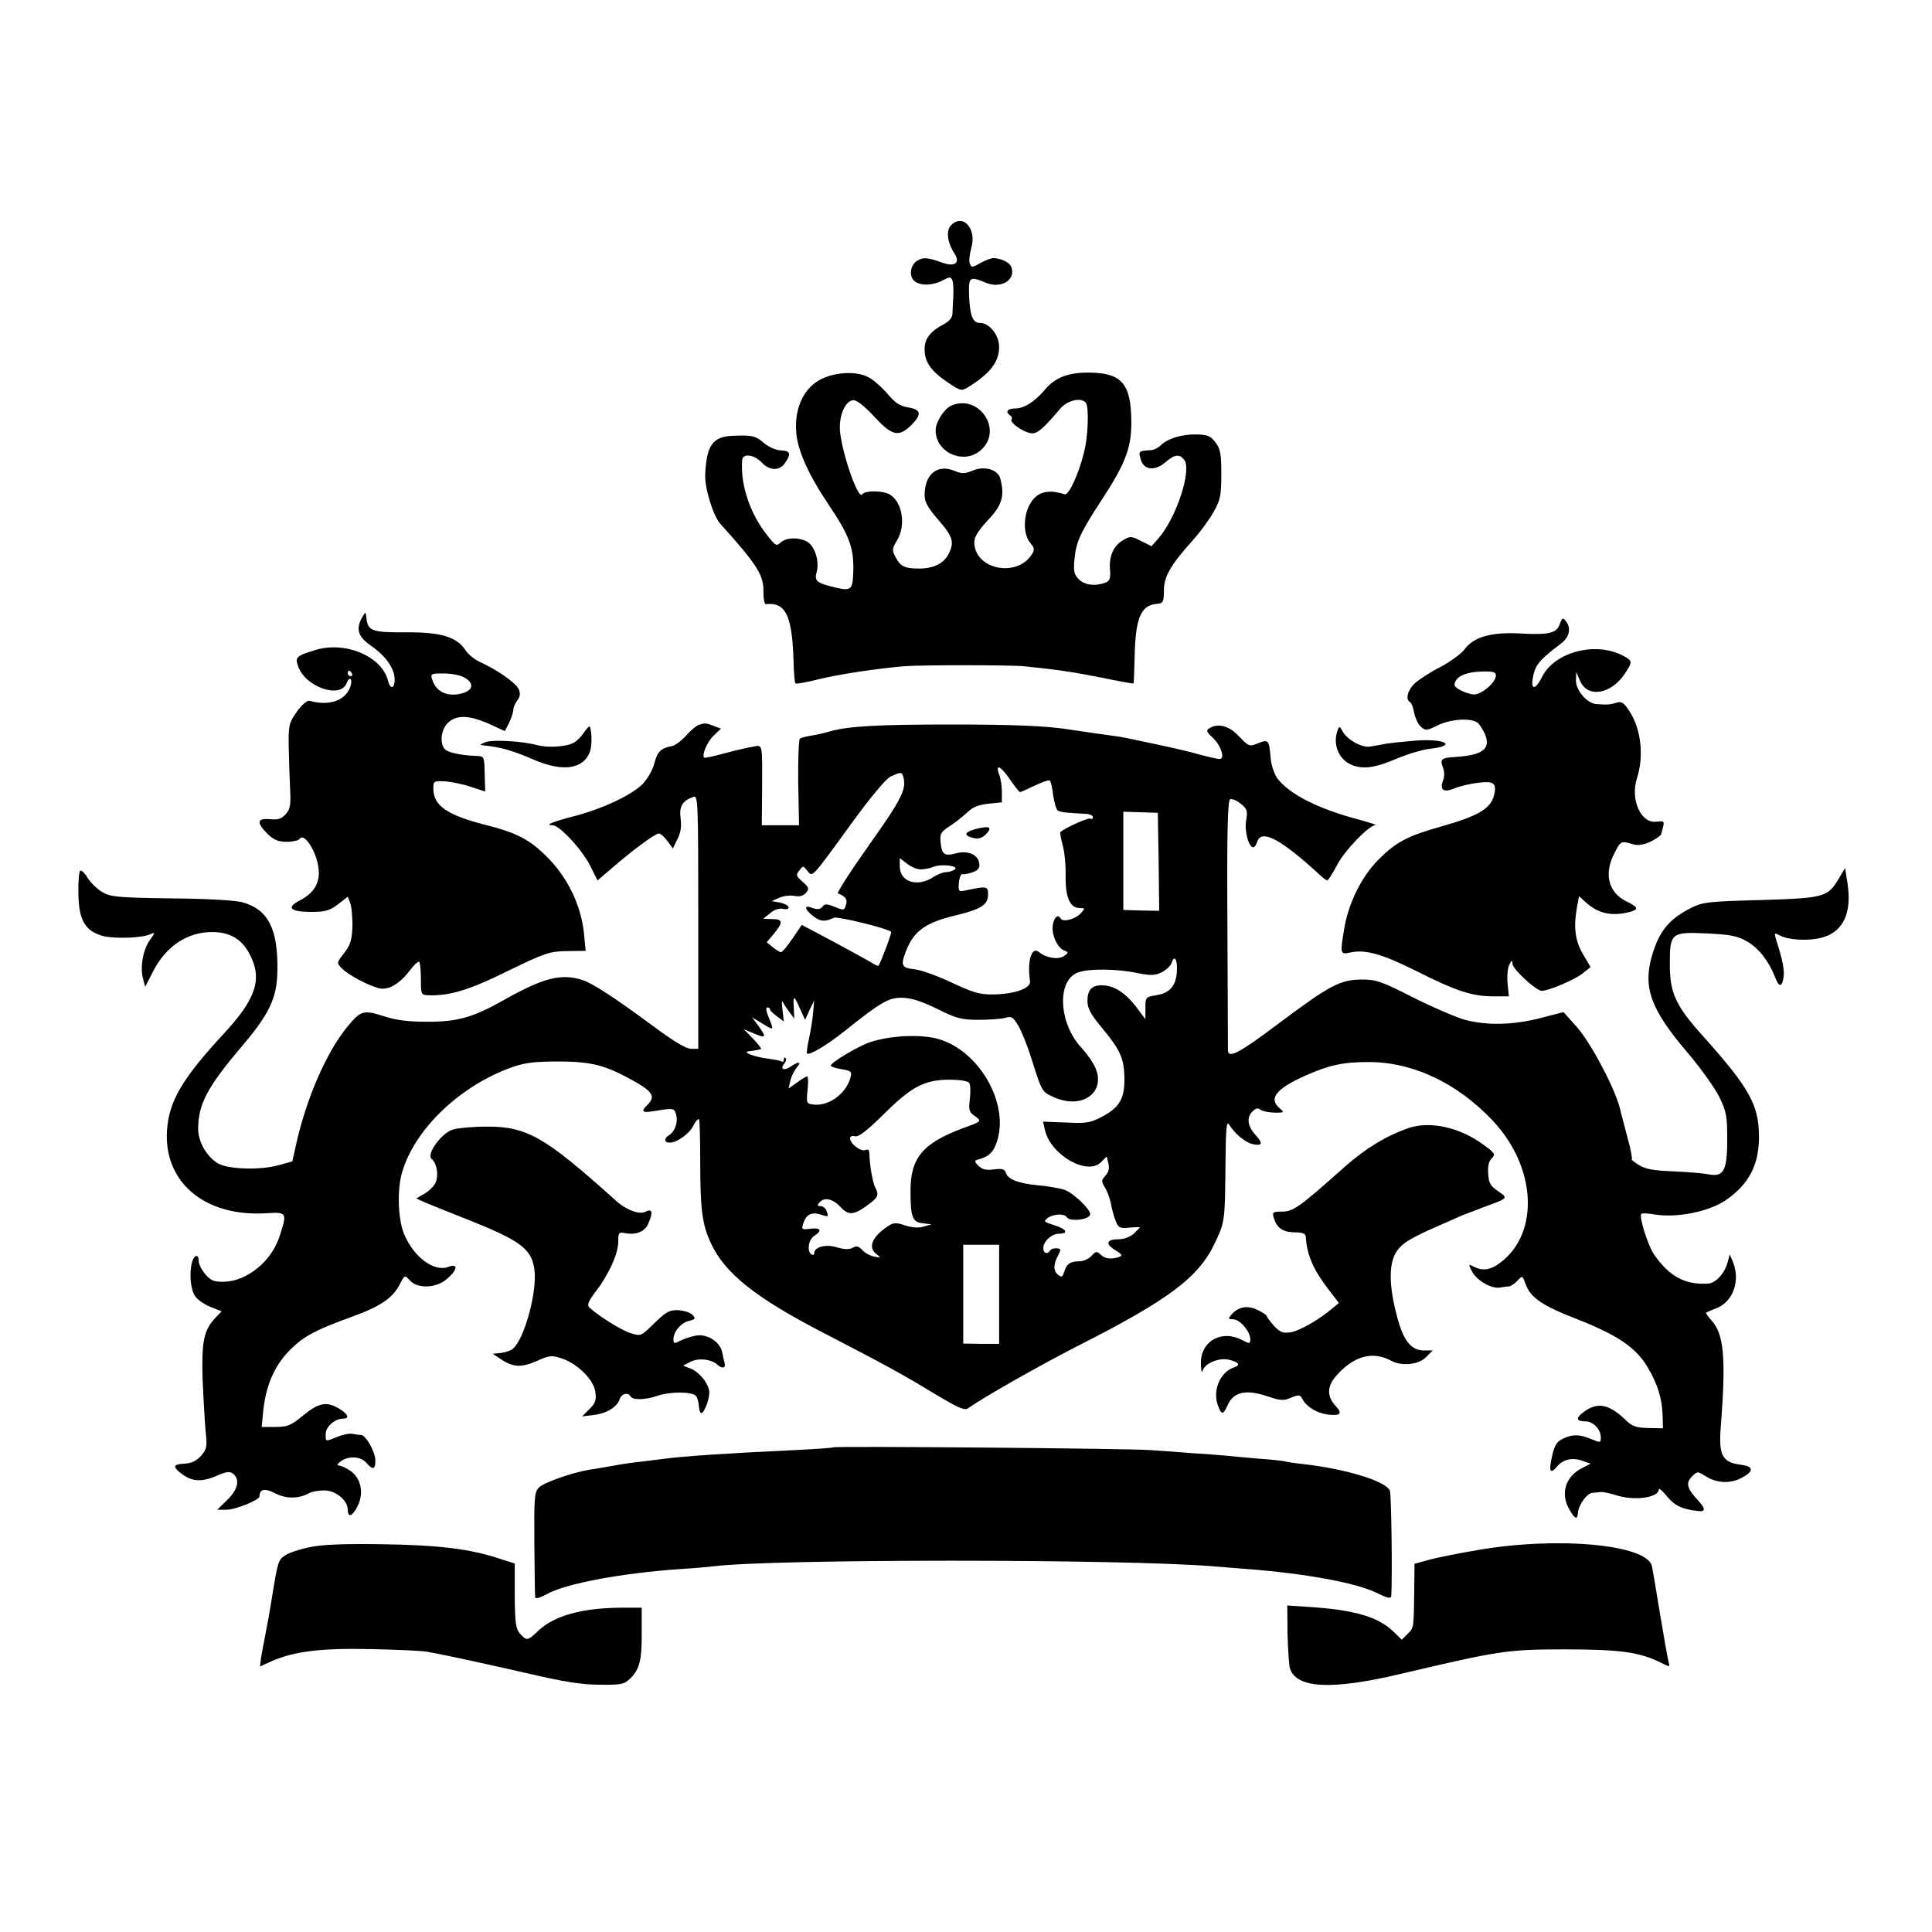 <?xml version="1.0" standalone="no"?>
<!DOCTYPE svg PUBLIC "-//W3C//DTD SVG 20010904//EN"
 "http://www.w3.org/TR/2001/REC-SVG-20010904/DTD/svg10.dtd">
<svg version="1.0" xmlns="http://www.w3.org/2000/svg"
 width="700pt" height="700pt" viewBox="0 0 700 700"
 preserveAspectRatio="xMidYMid meet">
<g transform="translate(0,700) scale(0.1,-0.1)"
fill="#000000" stroke="none">
<path d="M3446 6184 c-19 -19 -14 -62 12 -102 22 -34 3 -50 -43 -34 -55 20
-71 21 -94 6 -24 -17 -28 -56 -7 -73 21 -17 66 -16 101 3 27 14 30 14 36 -1 3
-8 4 -34 3 -57 -1 -22 -3 -51 -3 -63 -1 -14 -12 -28 -32 -38 -49 -26 -69 -52
-69 -90 0 -47 23 -79 83 -120 48 -32 50 -33 76 -17 79 49 111 91 111 145 0 43
-35 87 -70 87 -26 0 -36 27 -39 102 -2 65 3 68 60 44 56 -24 111 10 93 57 -6
16 -34 30 -64 32 -8 0 -30 -8 -48 -18 -29 -17 -33 -17 -38 -2 -4 9 -1 34 5 56
21 70 -30 127 -73 83z"/>
<path d="M2981 5629 c-67 -30 -104 -106 -96 -198 6 -65 45 -152 115 -256 81
-120 96 -164 91 -260 -2 -52 -11 -57 -67 -43 -66 16 -74 23 -65 56 10 37 -5
88 -31 107 -29 19 -77 19 -99 0 -15 -15 -19 -13 -48 24 -64 80 -99 185 -92
274 2 25 42 21 70 -8 29 -31 65 -32 85 -3 23 33 20 45 -14 46 -17 0 -44 12
-61 26 -31 27 -44 30 -114 27 -73 -3 -95 -34 -100 -141 -2 -48 29 -150 55
-178 136 -151 158 -187 156 -249 0 -24 4 -42 9 -42 71 8 95 -40 100 -203 1
-43 4 -81 7 -84 3 -3 41 4 84 15 73 18 213 39 309 47 60 5 384 5 435 0 118
-12 174 -20 280 -41 63 -13 116 -23 117 -21 1 1 3 44 4 96 3 140 22 187 80
192 23 2 26 6 26 48 0 51 24 93 107 185 25 28 58 73 73 100 25 44 28 60 28
137 0 73 -3 91 -21 115 -18 24 -29 28 -70 29 -52 1 -105 -15 -130 -41 -9 -8
-24 -16 -35 -16 -45 -3 -45 -3 -35 -36 11 -36 50 -40 87 -9 35 30 51 32 69 11
30 -36 -28 -213 -94 -287 l-24 -27 -38 19 c-35 18 -39 18 -65 3 -35 -21 -52
-59 -47 -109 2 -29 -1 -39 -17 -45 -37 -14 -75 -9 -96 12 -18 18 -20 30 -16
73 6 64 21 96 102 220 83 127 105 186 104 279 -1 138 -35 177 -157 177 -74 0
-121 -19 -158 -64 -36 -42 -74 -66 -106 -66 -28 0 -37 -13 -18 -25 6 -4 8 -10
5 -15 -8 -12 49 -50 75 -50 20 0 42 19 101 89 27 32 80 43 94 20 11 -17 7
-123 -7 -176 -19 -80 -56 -158 -70 -154 -50 16 -84 12 -110 -13 -40 -41 -47
-128 -13 -166 13 -15 14 -22 4 -38 -55 -87 -209 -55 -209 44 0 19 16 43 50 80
51 54 61 87 44 151 -9 32 -57 46 -100 28 -29 -12 -39 -12 -66 -1 -61 26 -108
-12 -108 -88 0 -25 12 -46 50 -90 53 -61 59 -80 36 -125 -18 -33 -54 -51 -106
-51 -52 0 -68 8 -85 41 -14 26 -13 31 5 61 34 56 19 142 -29 168 -26 13 -88
13 -97 -1 -13 -22 -69 134 -80 223 -7 58 18 118 49 118 12 0 42 -24 75 -60 64
-69 88 -75 133 -31 40 40 37 57 -11 65 -30 5 -47 16 -76 51 -21 24 -53 52 -71
60 -41 20 -112 17 -162 -6z"/>
<path d="M3444 5529 c-25 -13 -54 -59 -54 -88 0 -83 105 -127 166 -70 80 75
-13 205 -112 158z"/>
<path d="M1312 4763 c-24 -43 -15 -70 34 -104 52 -36 84 -82 84 -121 0 -34
-16 -37 -24 -5 -22 89 -154 145 -263 112 -71 -22 -75 -26 -62 -61 27 -74 153
-117 175 -59 11 28 23 15 13 -14 -18 -50 -77 -70 -148 -50 -8 2 -28 -15 -45
-39 -29 -41 -31 -49 -30 -125 1 -45 3 -114 5 -153 3 -61 1 -75 -16 -94 -15
-17 -28 -21 -57 -18 -47 4 -50 -12 -9 -53 23 -22 39 -29 70 -29 22 0 43 5 46
10 16 26 62 -44 69 -106 7 -51 -16 -89 -65 -115 -54 -27 -39 -43 39 -43 50 0
65 4 96 27 l36 28 9 -23 c5 -13 8 -50 8 -84 -2 -49 -7 -67 -30 -97 -28 -36
-28 -36 -8 -56 23 -23 91 -60 132 -71 34 -10 76 14 114 64 15 20 30 34 34 31
3 -3 6 -32 6 -63 0 -55 1 -57 27 -58 76 -3 149 19 288 88 134 65 150 71 214
72 l68 1 -6 62 c-11 106 -61 208 -141 285 -58 57 -107 82 -215 109 -141 36
-190 70 -190 132 0 27 2 28 43 26 23 -2 65 -10 93 -20 l52 -17 -2 64 c-1 61
-2 64 -26 65 -46 1 -91 9 -111 19 -26 14 -25 69 1 98 31 33 78 33 157 -3 l52
-24 16 31 c8 17 15 38 15 47 0 9 7 24 15 34 10 14 11 25 4 41 -11 22 -77 69
-139 97 -20 9 -44 28 -54 44 -32 48 -90 65 -216 64 -120 -1 -137 5 -142 49 -3
27 -3 27 -16 5z m-37 -203 c3 -5 1 -10 -4 -10 -6 0 -11 5 -11 10 0 6 2 10 4
10 3 0 8 -4 11 -10z m404 -13 c47 -24 34 -56 -25 -63 -43 -5 -76 15 -88 54 -7
21 -4 22 41 22 26 0 59 -6 72 -13z"/>
<path d="M5651 4738 c-12 -33 -40 -39 -148 -33 -100 5 -164 -13 -196 -57 -12
-16 -51 -45 -87 -64 -36 -18 -77 -45 -93 -59 -27 -25 -36 -59 -18 -69 5 -3 12
-21 15 -40 4 -18 14 -41 24 -49 17 -15 21 -15 61 5 47 23 122 28 145 9 7 -6
19 -25 26 -40 23 -55 -8 -78 -112 -84 -46 -3 -51 -8 -40 -38 6 -14 6 -34 0
-48 -12 -34 3 -44 43 -27 20 8 58 17 86 20 56 7 67 -2 56 -46 -12 -48 -58 -75
-193 -113 -121 -34 -162 -56 -225 -119 -61 -61 -108 -156 -124 -247 -16 -97
-16 -98 22 -90 54 12 117 -6 242 -69 141 -71 200 -90 276 -90 l56 0 -5 49 c-2
27 1 57 7 67 9 16 10 17 11 2 0 -19 86 -98 106 -98 25 0 119 40 148 63 l29 23
-27 46 c-29 49 -35 97 -23 167 l8 44 22 -20 c46 -42 91 -53 155 -39 41 10 40
18 -3 39 -67 32 -85 99 -46 175 24 46 23 46 68 33 27 -8 64 4 100 33 1 0 4 13
8 27 6 24 4 25 -22 22 -57 -9 -97 79 -72 157 26 81 15 179 -27 243 -20 31 -29
37 -47 31 -22 -7 -34 -8 -73 -5 -33 2 -74 49 -74 85 l1 31 14 -32 c27 -63 112
-49 162 26 29 44 29 47 -8 66 -99 52 -248 12 -292 -78 -22 -44 -40 -49 -34 -8
8 51 21 67 105 131 27 21 35 52 18 76 -14 18 -15 18 -25 -8z m-231 -185 c0
-27 -57 -74 -84 -69 -30 5 -66 24 -66 34 1 29 37 47 99 49 39 1 51 -2 51 -14z"/>
<path d="M2530 4373 c-8 -3 -28 -20 -45 -39 -16 -18 -39 -35 -50 -37 -41 -8
-53 -20 -64 -62 -6 -25 -25 -57 -43 -76 -41 -41 -149 -91 -251 -117 -77 -20
-105 -32 -75 -32 25 0 106 -87 136 -146 l27 -54 49 42 c72 63 159 128 173 128
6 0 20 -12 31 -27 l20 -27 16 33 c12 23 16 46 12 75 -6 44 6 65 47 79 16 6 17
-20 17 -453 l0 -460 -26 0 c-18 0 -63 27 -133 79 -145 107 -220 156 -260 170
-77 25 -141 9 -285 -72 -111 -63 -168 -79 -276 -79 -69 0 -113 5 -159 20 -75
24 -84 21 -134 -40 -74 -91 -145 -253 -183 -419 l-15 -67 -47 -13 c-64 -19
-179 -16 -219 4 -41 22 -74 77 -75 124 -1 90 32 153 155 298 103 121 130 178
132 275 3 154 -33 225 -127 251 -25 7 -131 13 -258 14 -197 3 -218 5 -250 23
-19 12 -43 35 -53 52 -10 17 -22 28 -26 25 -5 -2 -8 -40 -7 -82 1 -96 24 -136
88 -154 44 -11 141 -8 172 6 19 8 19 7 -1 -21 -25 -35 -36 -98 -25 -139 l8
-30 28 54 c45 90 122 143 211 144 67 1 112 -25 141 -83 45 -88 21 -160 -95
-285 -151 -163 -199 -245 -206 -351 -12 -187 136 -312 355 -300 81 5 81 4 53
-83 -29 -91 -118 -163 -201 -165 -36 -1 -48 4 -68 27 -13 15 -24 37 -24 48 0
26 -16 24 -24 -3 -11 -41 -6 -98 10 -123 8 -13 34 -31 56 -40 l41 -16 -21 -22
c-44 -46 -52 -87 -48 -224 3 -70 8 -155 11 -189 6 -54 5 -63 -16 -88 -17 -19
-35 -28 -61 -29 -42 -2 -44 -12 -7 -39 36 -26 70 -28 122 -6 38 17 50 18 62 8
25 -21 17 -57 -22 -95 l-36 -35 33 0 c33 0 120 35 120 48 1 27 18 31 56 12 40
-21 85 -21 124 0 10 6 35 10 55 10 41 0 85 -36 85 -70 0 -31 18 -24 36 14 23
47 12 99 -25 126 -16 11 -35 20 -43 20 -8 1 -6 6 6 15 28 21 73 19 93 -5 24
-27 33 -25 33 8 0 31 -34 92 -52 93 -7 0 -22 2 -32 4 -11 2 -35 -3 -54 -11
-44 -18 -42 -18 -42 10 0 27 33 56 63 56 27 0 16 20 -21 40 -42 23 -70 16
-127 -31 -41 -34 -54 -39 -97 -39 l-50 0 6 61 c11 97 44 169 106 227 44 42 88
65 209 109 109 39 153 69 179 119 18 35 18 35 37 15 27 -31 95 -29 134 5 39
33 42 58 6 44 -52 -20 -126 35 -161 119 -22 52 -26 161 -7 224 44 151 200 304
381 374 55 21 85 26 167 27 128 1 178 -10 270 -59 90 -48 103 -66 70 -99 -24
-23 -18 -29 23 -22 74 12 75 12 82 -14 7 -27 -5 -60 -26 -73 -19 -11 -18 -27
2 -27 27 0 73 33 87 63 8 16 17 25 20 21 2 -5 4 -74 4 -154 0 -174 7 -228 40
-297 50 -107 162 -196 408 -323 228 -118 284 -149 398 -218 90 -54 112 -64
125 -54 60 42 252 151 392 223 334 169 442 250 501 374 37 78 37 80 39 280 1
136 4 166 13 151 20 -33 57 -64 84 -71 35 -8 40 1 16 28 -32 34 -38 65 -17 88
11 12 21 16 28 10 11 -9 46 -14 75 -12 12 1 12 3 -1 14 -44 36 -16 72 94 121
84 37 135 48 224 48 161 1 323 -75 452 -212 158 -167 171 -406 29 -514 -36
-28 -66 -32 -98 -15 -19 10 -20 9 -5 -19 17 -32 71 -63 101 -57 11 2 25 4 32
4 7 1 21 10 31 21 18 19 18 19 30 -14 18 -48 60 -77 187 -126 145 -57 211
-102 253 -171 37 -62 54 -114 56 -179 l1 -45 -53 1 c-45 1 -59 6 -85 32 -61
57 -102 63 -153 23 -26 -20 -22 -31 11 -31 27 0 55 -29 55 -58 0 -20 -1 -20
-35 -6 -41 17 -66 18 -99 3 -28 -13 -35 -26 -46 -81 -8 -41 -1 -48 21 -22 21
26 55 34 90 22 l32 -11 -29 -15 c-63 -31 -82 -94 -47 -153 20 -34 28 -36 30
-10 2 28 33 71 52 72 9 1 23 2 31 3 8 1 32 -4 54 -11 66 -22 156 -10 156 21 0
6 14 -6 30 -26 28 -34 56 -47 115 -53 25 -3 24 10 -3 39 -40 43 -45 63 -22 86
20 20 20 20 52 0 39 -24 88 -26 127 -5 47 24 46 42 -2 48 -68 9 -81 34 -72
142 19 248 11 334 -36 383 -11 13 -19 24 -18 26 2 1 19 9 38 16 60 24 87 99
60 167 l-12 28 -8 -30 c-11 -40 -44 -75 -72 -76 -83 -4 -139 26 -195 107 -21
31 -53 132 -46 145 2 4 21 3 41 0 84 -16 205 8 268 52 83 58 119 129 118 232
-1 113 -37 176 -202 360 -100 111 -121 157 -121 261 0 114 4 118 135 112 82
-4 109 -9 143 -28 43 -24 79 -70 102 -127 15 -41 26 -42 32 -4 4 26 -3 63 -28
140 -6 21 -5 22 14 12 31 -17 102 -21 150 -9 79 20 112 87 96 196 l-9 57 -22
-37 c-41 -69 -53 -72 -283 -79 -186 -5 -209 -7 -250 -27 -82 -41 -119 -85
-145 -176 -33 -114 -4 -194 130 -351 47 -55 98 -127 114 -159 26 -53 29 -71
29 -152 0 -115 -12 -139 -67 -129 -20 4 -78 9 -130 11 -72 3 -100 8 -125 24
-17 11 -28 20 -24 20 3 0 -3 33 -14 73 -10 39 -24 90 -29 112 -19 74 -106 238
-156 294 l-48 54 -85 -22 c-98 -25 -193 -27 -272 -6 -30 8 -114 44 -186 80
-113 58 -137 66 -184 66 -82 0 -117 -18 -313 -165 -133 -100 -174 -122 -176
-93 0 6 -1 213 -2 459 -2 338 1 449 10 452 6 3 24 -4 38 -16 23 -18 26 -25 20
-60 -7 -39 9 -98 26 -98 4 0 11 9 14 20 15 48 87 9 229 -122 11 -10 22 -18 25
-18 3 0 19 25 35 55 27 53 115 144 140 146 6 0 -20 8 -59 19 -149 39 -255 93
-298 151 -10 15 -21 46 -23 70 -6 69 -8 71 -46 56 -31 -13 -33 -12 -69 25 -36
39 -76 49 -108 29 -12 -7 -9 -14 12 -33 30 -27 47 -78 26 -78 -8 0 -39 7 -69
15 -30 9 -98 25 -150 36 -122 26 -135 29 -167 33 -37 5 -122 17 -153 22 -85
14 -206 19 -435 19 -260 0 -369 -6 -435 -24 -19 -6 -50 -13 -69 -16 -19 -3
-38 -8 -43 -11 -4 -3 -7 -75 -6 -160 l3 -154 -67 0 -68 0 1 113 c1 192 4 178
-36 171 -19 -3 -65 -14 -102 -24 -37 -10 -69 -17 -72 -15 -9 10 12 59 36 81
l25 24 -26 10 c-29 11 -33 11 -56 3z m1130 -198 c17 -25 33 -45 36 -45 2 0 26
11 54 24 27 13 51 21 54 18 3 -3 9 -27 12 -54 4 -27 11 -51 17 -55 10 -6 31
-8 105 -12 12 -1 22 -6 22 -12 0 -5 -4 -8 -9 -5 -7 5 -95 -35 -109 -49 -2 -2
2 -23 8 -46 7 -24 12 -75 11 -113 -1 -78 16 -116 51 -116 20 0 20 -1 4 -19
-19 -21 -63 -33 -72 -20 -10 17 -23 9 -29 -20 -7 -34 15 -85 41 -95 16 -6 16
-8 -1 -20 -20 -14 -64 -7 -90 14 -27 23 -44 -31 -33 -105 4 -26 -56 -47 -134
-48 -47 -1 -73 7 -148 42 -50 24 -111 46 -135 49 -49 5 -53 13 -32 67 28 72
71 103 182 129 90 22 115 38 115 75 0 30 -4 31 -76 16 -31 -7 -32 -6 -30 26 2
19 7 33 14 32 6 -2 23 2 37 7 19 7 26 16 23 32 -4 32 -42 48 -85 36 -42 -11
-51 -4 -55 41 -3 30 2 38 32 57 19 12 48 35 64 50 20 20 42 28 77 32 l49 5 0
38 c0 21 -4 49 -10 63 -15 41 6 31 40 -19z m-388 13 c14 -45 -2 -79 -122 -248
-68 -96 -119 -175 -114 -177 27 -10 36 -22 29 -42 -6 -20 -8 -20 -40 -7 -29
12 -36 12 -45 1 -8 -10 -18 -11 -36 -5 -32 13 -31 -3 2 -29 26 -20 42 -22 76
-6 14 5 188 -37 207 -51 3 -3 -37 -110 -46 -123 -1 -2 -13 3 -25 11 -13 8 -75
42 -138 76 l-115 61 -34 -50 c-18 -27 -37 -49 -41 -49 -4 0 -18 8 -30 18 l-22
18 26 31 c34 41 33 53 -6 53 l-33 1 25 20 c14 13 33 19 47 16 15 -3 22 0 20 7
-2 6 -17 13 -32 16 l-29 5 27 12 c15 7 40 10 55 7 19 -4 32 0 42 11 13 15 11
20 -12 40 -24 21 -25 25 -12 41 14 18 14 18 29 -1 19 -24 13 -31 159 170 72
99 127 165 144 172 35 16 39 16 44 1z m926 -311 l2 -177 -65 1 -65 2 0 178 0
178 63 -2 62 -2 3 -178z m-862 -27 c12 0 34 4 48 10 31 11 95 2 74 -11 -7 -5
-21 -9 -31 -9 -10 0 -30 -8 -44 -17 -58 -39 -123 -19 -123 38 l0 30 26 -20
c15 -12 37 -21 50 -21z m928 -370 c-3 -52 -26 -79 -76 -86 -37 -6 -38 -8 -38
-47 l0 -40 -35 47 c-40 51 -80 76 -123 76 -37 0 -52 -17 -52 -57 0 -26 12 -48
50 -94 70 -84 83 -114 84 -186 1 -74 -18 -107 -85 -141 -38 -20 -55 -23 -127
-19 l-83 3 7 -30 c20 -90 153 -167 203 -117 l21 21 6 -26 c4 -16 1 -31 -11
-44 -15 -16 -15 -21 -2 -42 8 -12 18 -39 22 -58 3 -19 11 -48 17 -63 10 -26
15 -28 50 -25 21 2 38 2 38 1 0 -1 -10 -11 -22 -23 -13 -11 -35 -20 -54 -20
-45 0 -51 -16 -14 -39 25 -15 28 -20 15 -25 -27 -10 -53 -7 -68 9 -13 12 -17
12 -32 -5 -10 -11 -30 -20 -44 -20 -33 0 -47 -9 -55 -38 -6 -19 -10 -21 -22
-11 -18 14 -18 37 -1 69 12 23 12 26 -4 27 -10 1 -21 -2 -24 -8 -10 -15 -25
-10 -25 8 0 25 30 53 57 53 37 0 27 18 -18 31 -37 12 -39 14 -23 26 21 15 60
17 69 3 11 -18 85 -9 85 11 0 19 -63 78 -93 88 -18 6 -59 13 -92 16 -73 7
-113 21 -120 45 -5 14 -13 17 -44 13 -28 -4 -42 0 -56 13 -14 14 -15 19 -4 22
43 11 60 28 73 72 40 135 -65 319 -209 364 -63 20 -177 15 -253 -10 -45 -16
-141 -73 -142 -85 0 -4 18 -9 39 -13 34 -5 38 -9 33 -28 -14 -59 -79 -107
-134 -100 -26 3 -27 5 -22 53 3 27 2 49 -1 49 -4 0 -21 -10 -37 -22 l-31 -22
7 30 c4 16 15 37 23 47 20 21 5 22 -23 2 -24 -16 -39 -9 -22 12 6 7 8 16 4 20
-3 3 -6 1 -6 -6 0 -7 -4 -10 -8 -7 -4 3 -26 7 -48 10 -49 6 -97 24 -71 27 9 1
22 3 27 4 6 1 13 3 17 4 4 0 -9 17 -28 37 l-34 35 38 -16 c43 -18 45 -14 15
28 l-23 31 38 -23 c42 -26 42 -26 22 23 -9 21 -11 36 -5 36 5 0 10 -3 10 -7 0
-5 12 -16 26 -26 l24 -18 -5 43 c-3 24 -2 36 1 28 4 -8 15 -25 25 -38 l17 -23
-2 41 c-3 46 1 45 24 -8 l17 -37 16 35 17 35 -4 -45 c-2 -25 -9 -67 -15 -94
-6 -27 -9 -51 -7 -53 8 -8 72 30 136 81 134 107 159 121 209 121 33 -1 68 -12
126 -40 70 -35 88 -40 150 -40 38 0 82 3 97 7 23 7 29 3 48 -29 12 -21 33 -73
47 -118 37 -118 38 -120 76 -138 113 -54 206 23 147 121 -11 19 -30 43 -41 55
-84 89 -91 247 -12 274 40 14 139 13 211 -2 51 -10 65 -10 91 2 17 9 33 24 36
34 10 32 22 12 19 -31z m-752 -404 c4 -6 5 -32 2 -57 -5 -41 -3 -48 17 -62 27
-20 28 -19 -43 -45 -145 -54 -190 -108 -189 -229 0 -93 7 -111 44 -115 l32 -4
-28 -8 c-19 -6 -43 -4 -67 4 -33 11 -43 11 -63 -3 -58 -38 -74 -78 -40 -102
16 -12 14 -13 -9 -8 -15 3 -34 13 -44 24 -13 14 -21 16 -35 8 -13 -7 -31 -6
-58 2 -39 12 -81 1 -81 -22 0 -6 -4 -7 -10 -4 -17 11 -11 54 10 67 30 19 24
31 -14 26 -33 -4 -33 -3 -24 24 11 30 32 38 66 26 24 -8 25 -7 16 16 -3 9 -13
16 -21 16 -12 0 -13 3 -4 13 17 21 49 14 77 -17 29 -31 49 -29 102 11 34 25
37 34 23 61 -9 17 -20 80 -21 119 0 16 -4 21 -15 16 -17 -6 -55 23 -55 43 0 7
8 10 18 7 13 -3 43 20 103 79 101 101 149 126 239 126 38 0 68 -5 72 -12z
m108 -766 l0 -179 -65 0 -65 1 0 179 0 179 65 0 65 0 0 -180z"/>
<path d="M3538 3997 c-44 -11 -49 -24 -12 -33 19 -5 31 -1 46 13 25 26 14 32
-34 20z"/>
<path d="M2116 4346 c-9 -14 -25 -30 -37 -37 -28 -15 -92 -19 -132 -9 -54 15
-163 21 -188 11 -22 -9 -22 -10 -4 -12 60 -6 107 -20 180 -52 105 -45 180 -34
203 31 8 23 6 81 -2 90 -2 1 -11 -9 -20 -22z"/>
<path d="M4847 4355 c-20 -50 3 -108 52 -127 40 -16 84 -10 161 23 40 17 94
33 121 36 105 12 51 39 -59 29 -37 -3 -83 -8 -102 -11 -19 -4 -45 -8 -57 -10
-28 -5 -82 25 -98 54 -10 20 -13 21 -18 6z"/>
<path d="M5104 2913 c-81 -28 -155 -73 -230 -139 -171 -152 -188 -164 -232
-164 -30 0 -33 -2 -27 -22 11 -37 32 -52 75 -53 28 0 40 -4 41 -15 4 -66 26
-119 84 -194 l36 -47 -23 -19 c-49 -42 -118 -81 -151 -87 -29 -4 -38 -1 -61
23 -14 16 -26 32 -26 35 0 4 -15 14 -34 23 -37 18 -71 11 -95 -18 -12 -14 -11
-16 7 -16 24 0 62 -44 62 -72 0 -17 -2 -18 -30 -3 -75 39 -151 -5 -149 -87 1
-24 3 -35 6 -25 7 26 56 48 93 41 37 -8 47 -20 22 -28 -50 -16 -79 -82 -60
-136 13 -37 20 -38 36 -1 21 48 67 58 144 32 47 -16 59 -17 86 -5 29 12 33 11
42 -7 15 -27 52 -49 90 -54 46 -6 55 3 31 29 -34 36 -34 72 1 112 63 71 131
90 198 54 38 -21 100 -15 127 13 l24 24 -31 0 c-48 0 -76 36 -99 126 -29 110
-29 186 -3 229 20 33 50 51 157 98 28 12 59 26 70 31 11 5 51 20 90 35 92 34
90 32 53 58 -27 18 -34 29 -36 63 -2 27 2 46 13 56 14 15 12 19 -31 50 -86 63
-193 86 -270 60z"/>
<path d="M1643 2908 c-42 -11 -100 -90 -79 -107 19 -16 26 -60 14 -86 -5 -12
-23 -30 -40 -40 l-30 -17 28 -13 c16 -7 83 -34 149 -60 199 -79 240 -108 251
-183 12 -78 -36 -255 -78 -289 -7 -6 -26 -13 -43 -15 l-30 -3 35 -23 c43 -27
72 -27 130 -1 40 18 49 19 83 8 58 -19 117 -76 124 -121 4 -31 1 -41 -21 -63
l-27 -27 40 5 c48 5 87 29 96 57 7 21 30 27 40 10 9 -14 56 -12 101 4 42 14
120 14 135 -1 5 -5 10 -21 11 -36 1 -15 5 -27 9 -27 10 0 29 49 29 74 0 30
-35 75 -69 88 l-26 10 25 13 c29 16 77 11 100 -10 17 -16 31 -11 25 8 -2 7 -6
25 -9 40 -9 38 -58 67 -99 57 -18 -4 -42 -12 -55 -19 -19 -10 -22 -9 -22 6 0
28 27 60 56 67 24 6 26 9 12 23 -9 8 -32 15 -52 16 -31 1 -44 -7 -85 -47 -49
-48 -49 -48 -87 -36 -34 11 -116 62 -149 93 -9 8 -3 23 23 57 47 61 82 137 82
181 0 33 2 36 25 31 39 -7 71 5 83 33 19 41 16 58 -8 45 -23 -12 -71 5 -111
42 -256 230 -320 267 -468 266 -47 0 -100 -5 -118 -10z"/>
<path d="M3019 1756 c-2 -2 -74 -7 -159 -11 -221 -10 -393 -22 -450 -30 -14
-2 -50 -6 -80 -10 -30 -3 -80 -10 -110 -16 -30 -5 -68 -12 -85 -14 -67 -12
-166 -47 -183 -65 -16 -17 -17 -39 -16 -202 1 -101 2 -188 3 -195 1 -7 16 -3
44 12 68 38 275 76 482 90 50 3 104 8 120 10 213 27 1481 27 1810 0 28 -2 84
-7 125 -10 208 -16 388 -49 463 -84 47 -23 57 -25 58 -12 4 83 0 362 -5 379
-11 34 -155 79 -311 97 -27 3 -57 7 -65 9 -8 3 -53 8 -100 11 -47 4 -101 9
-120 11 -19 2 -74 6 -122 9 -48 4 -116 9 -150 11 -72 6 -1144 15 -1149 10z"/>
<path d="M1121 1394 c-35 -7 -74 -20 -87 -29 -26 -17 -27 -20 -49 -155 -8 -52
-20 -115 -25 -140 -5 -25 -11 -59 -14 -76 l-4 -32 44 20 c81 35 177 47 359 43
94 -2 186 -6 205 -10 82 -15 226 -47 375 -81 116 -27 184 -38 247 -38 81 -1
89 1 113 24 33 33 41 67 40 170 l0 85 -75 0 c-142 -1 -241 -29 -298 -82 -41
-39 -43 -39 -68 -12 -15 17 -18 37 -19 137 l0 117 -53 17 c-107 36 -223 50
-427 53 -141 2 -219 -1 -264 -11z"/>
<path d="M5355 1384 c-71 -12 -152 -28 -180 -36 l-50 -14 -1 -100 c-2 -136 -1
-131 -25 -155 l-20 -20 -31 30 c-54 52 -137 77 -294 88 l-90 6 1 -105 c2 -57
5 -113 9 -124 24 -71 149 -78 396 -20 362 85 388 90 600 90 200 0 275 -10 353
-51 27 -13 28 -13 23 4 -3 10 -17 88 -31 173 -14 85 -27 164 -30 176 -17 78
-343 108 -630 58z"/>
</g>
</svg>
